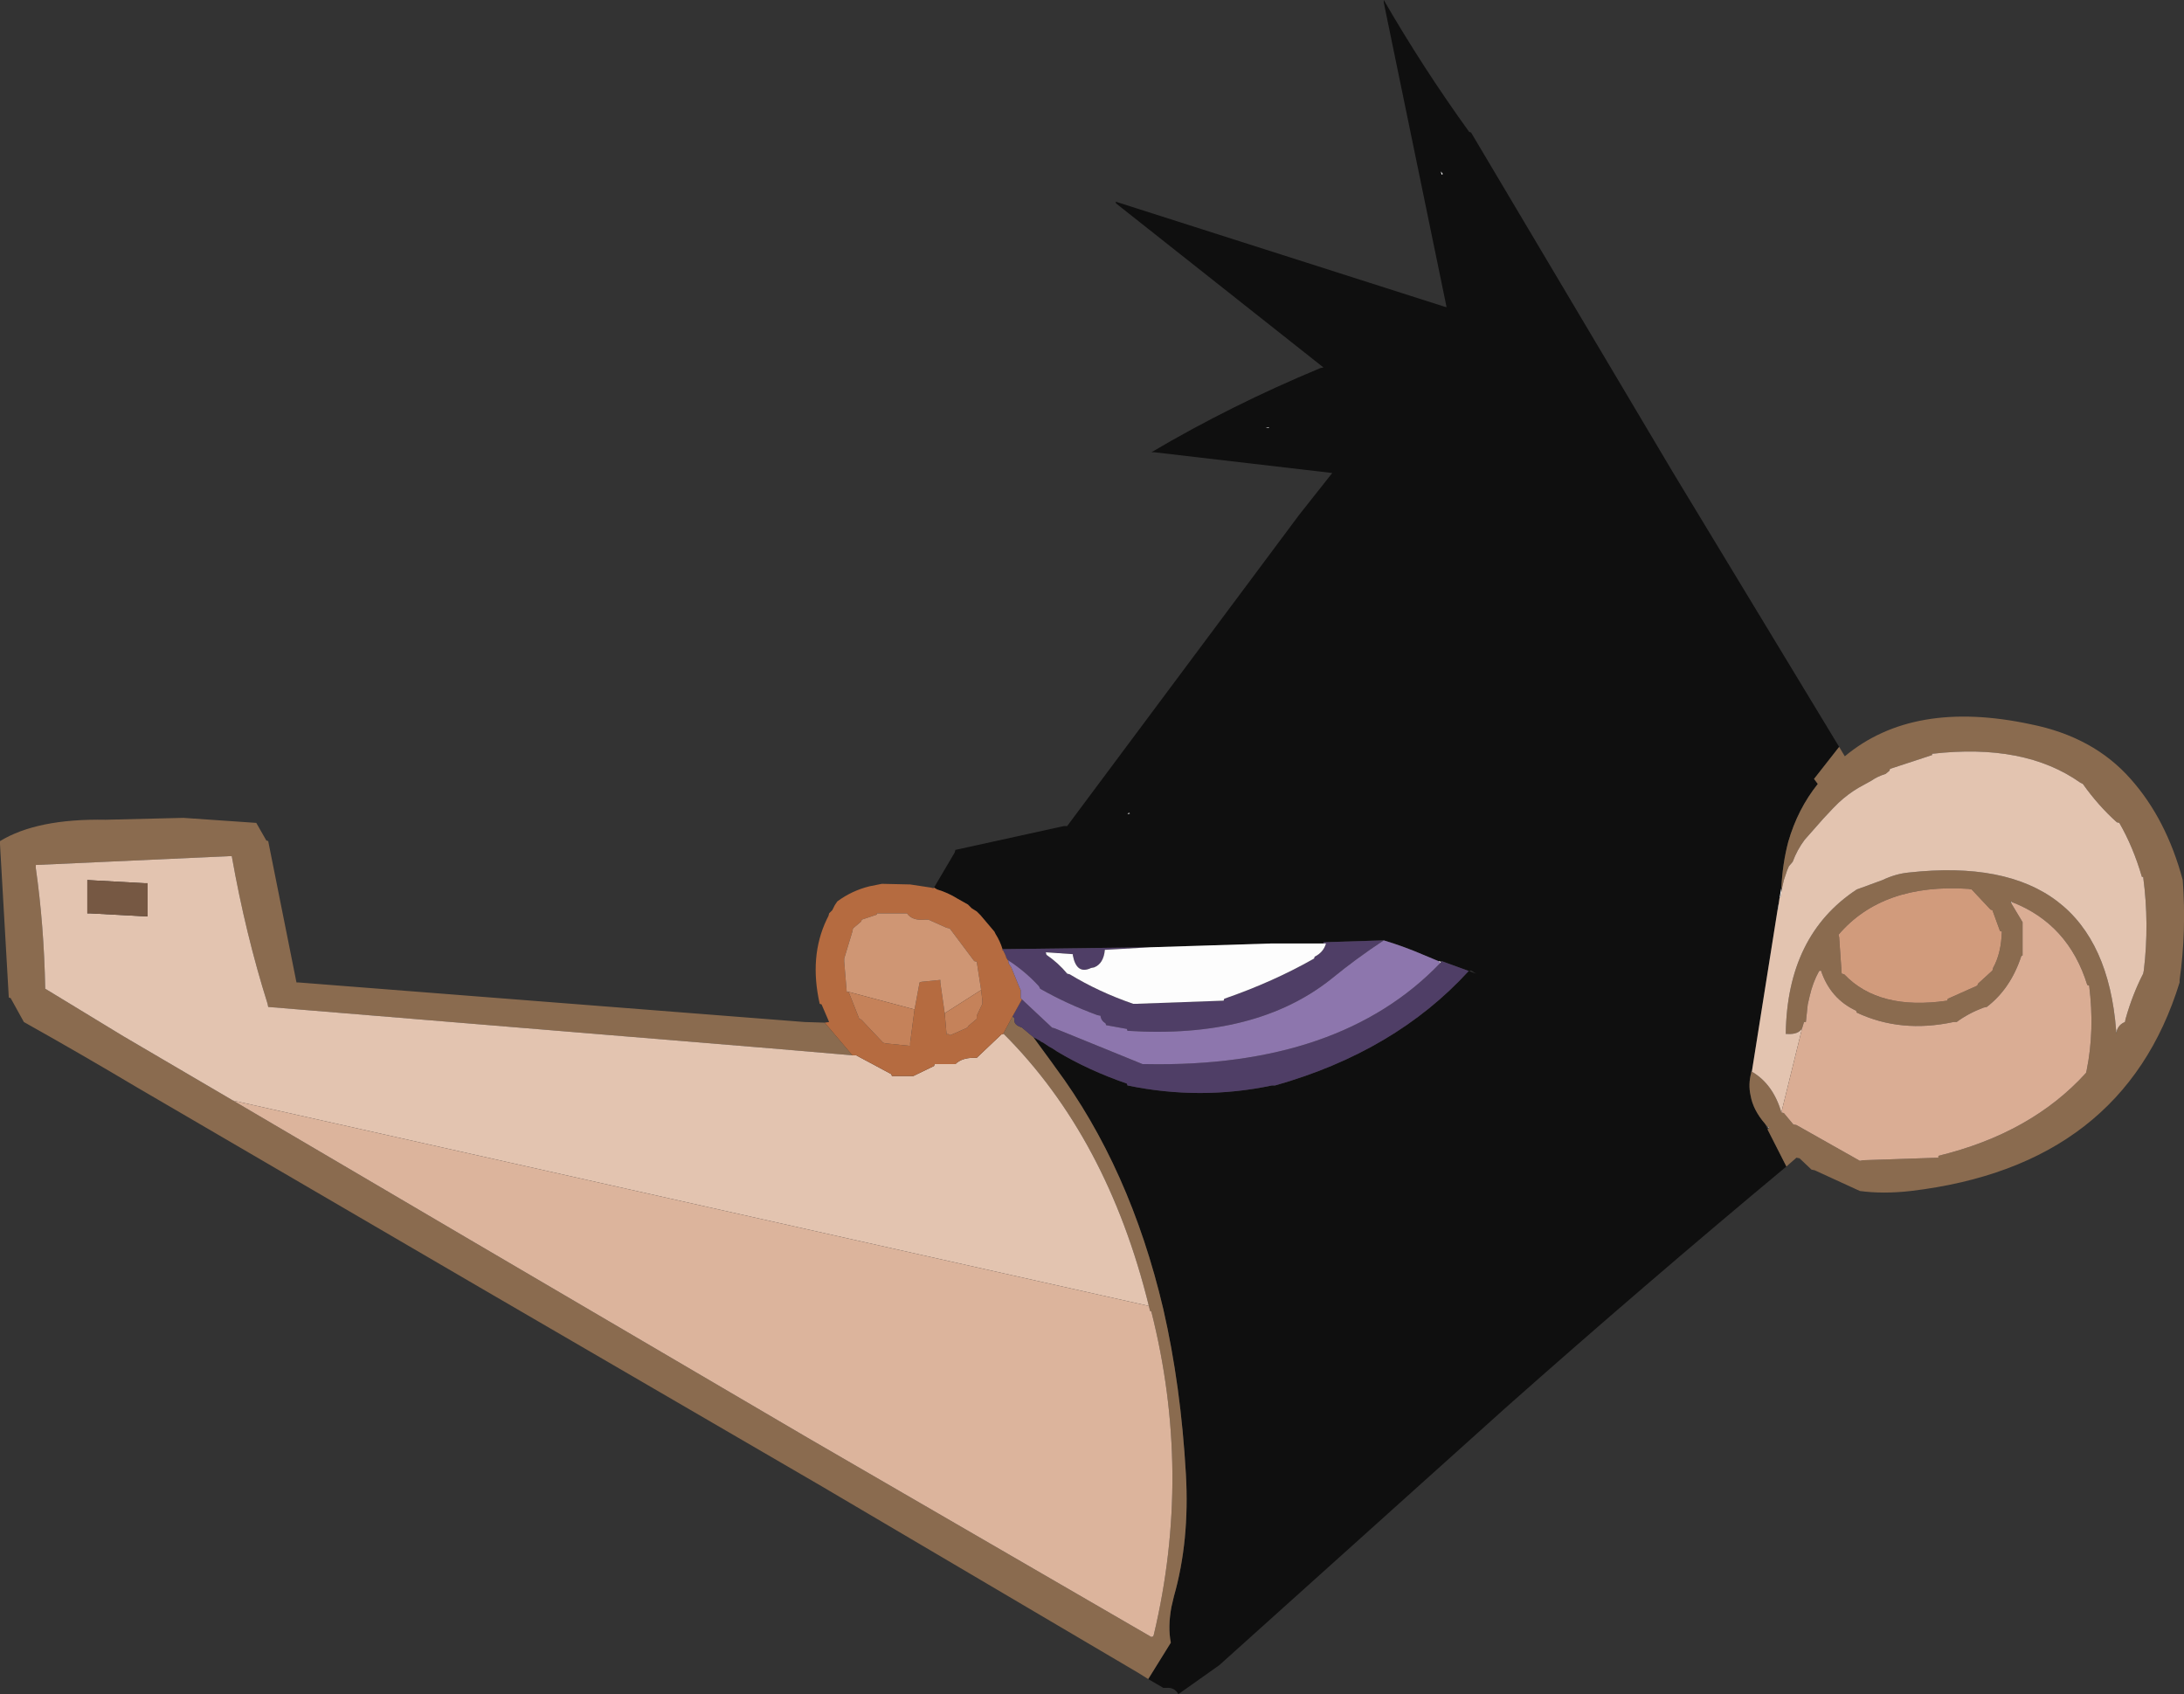 <?xml version="1.0" encoding="UTF-8" standalone="no"?>
<svg xmlns:xlink="http://www.w3.org/1999/xlink" height="134.85px" width="173.85px" xmlns="http://www.w3.org/2000/svg">
  <rect width="100%" height="100%" fill="#333333" stroke="none"/>
  <g transform="matrix(1.0, 0.0, 0.0, 1.0, 86.9, 67.4)">
    <path d="M-12.55 3.25 L-10.9 0.45 -10.85 0.25 -2.2 -1.65 -1.95 -1.65 16.5 -26.4 19.15 -29.75 5.0 -31.4 4.75 -31.4 Q11.1 -35.15 18.2 -38.1 L18.45 -38.15 1.95 -51.2 1.9 -51.35 28.05 -43.0 28.25 -42.95 23.25 -67.2 23.25 -67.4 Q26.4 -61.95 30.05 -56.9 L30.2 -56.85 46.3 -29.75 59.5 -7.95 57.5 -5.4 57.8 -5.0 Q56.2 -3.0 55.45 -0.4 55.0 1.3 54.9 3.25 L54.95 3.3 54.9 3.6 54.9 3.25 54.75 4.1 54.7 4.45 54.6 5.0 52.55 17.9 52.5 17.9 52.5 18.0 Q52.25 18.9 52.45 19.8 52.65 20.95 53.6 22.05 L53.8 22.5 55.3 25.45 Q43.95 34.9 32.9 44.7 L10.15 65.15 6.9 67.45 Q6.6 66.9 5.95 66.95 L5.7 66.95 4.5 66.25 6.3 63.35 Q6.05 62.1 6.35 60.5 L6.55 59.65 Q7.8 55.25 7.5 49.95 7.1 42.9 5.7 36.8 3.05 25.55 -2.9 17.55 L-3.15 17.2 -4.65 15.15 -4.1 15.45 -4.05 15.5 -3.85 15.6 -3.4 15.9 Q-3.1 16.05 -2.75 16.3 -0.25 17.8 2.8 18.85 L2.85 19.0 Q8.65 20.2 14.35 19.0 L14.6 19.0 Q24.15 16.3 30.0 9.9 L30.05 9.9 27.85 9.1 27.8 9.15 27.6 9.1 26.4 8.6 Q24.9 7.95 23.25 7.45 L18.45 7.6 18.45 7.7 14.25 7.7 4.65 8.0 -7.1 8.15 Q-7.3 7.5 -7.65 6.95 L-7.75 6.75 -8.85 5.45 -9.15 5.15 -9.55 4.9 -9.85 4.6 -10.65 4.15 Q-11.45 3.65 -12.3 3.4 L-12.55 3.25 M-7.05 14.9 L-7.0 14.9 -7.05 14.9 M3.05 -2.65 L2.95 -2.7 2.85 -2.6 3.05 -2.65 M13.85 -33.35 L14.1 -33.35 14.1 -33.4 13.85 -33.35 M27.8 -53.75 L27.85 -53.5 27.95 -53.55 27.8 -53.75 M30.2 9.85 L30.05 9.9 30.6 10.1 30.2 9.85" fill="#0f0f0f" fill-rule="evenodd" stroke="none"/>
    <path d="M27.8 -53.75 L27.95 -53.55 27.85 -53.5 27.8 -53.75 M13.85 -33.35 L14.1 -33.4 14.1 -33.35 13.85 -33.35 M3.05 -2.65 L2.85 -2.6 2.95 -2.7 3.05 -2.65 M81.6 14.65 L81.55 14.9 81.55 14.65 81.6 14.65 M73.2 4.5 L73.15 4.35 73.25 4.4 73.2 4.5 M53.8 22.3 L53.95 22.35 53.9 22.4 53.8 22.3 M54.9 3.6 L54.85 3.95 54.75 4.1 54.9 3.25 54.9 3.6 M54.7 4.45 L54.65 5.0 54.6 5.0 54.7 4.45" fill="#fefefe" fill-rule="evenodd" stroke="none"/>
    <path d="M4.5 66.25 L3.7 65.75 -21.5 50.9 -48.75 35.05 -76.0 19.15 Q-80.45 16.5 -85.0 13.95 L-86.05 12.05 -86.2 12.0 -86.9 -0.2 -86.9 -0.45 Q-83.95 -2.25 -78.5 -2.15 L-72.3 -2.3 -66.5 -1.9 -65.7 -0.5 -65.55 -0.45 -63.3 10.8 -63.15 10.8 -22.85 13.95 -21.25 14.0 -19.05 16.6 -25.5 16.05 -65.55 12.75 -65.6 12.5 Q-67.35 6.95 -68.45 0.75 L-68.7 0.75 -84.05 1.45 -84.05 1.7 Q-83.4 6.25 -83.3 11.3 L-77.05 15.1 -68.35 20.2 -49.8 31.1 -22.6 47.05 4.75 62.9 4.9 62.85 4.95 62.7 Q8.0 49.85 4.75 37.0 L4.65 36.95 4.55 36.55 Q1.25 23.15 -7.0 14.9 L-7.05 14.9 -6.3 13.5 -6.15 13.65 Q-6.25 14.15 -5.65 14.35 L-5.6 14.4 -5.6 14.35 -4.65 15.15 -3.15 17.2 -2.9 17.55 Q3.05 25.55 5.7 36.8 7.1 42.9 7.5 49.95 7.8 55.25 6.55 59.65 L6.35 60.5 Q6.05 62.1 6.3 63.35 L4.5 66.25 M59.5 -7.95 L59.95 -7.2 Q65.4 -11.75 74.75 -9.75 79.75 -8.75 82.7 -5.4 85.55 -2.2 86.85 2.65 87.15 6.75 86.6 10.6 L86.6 10.8 Q82.1 25.4 65.2 27.4 63.0 27.65 61.15 27.4 L57.55 25.75 57.3 25.7 56.35 24.8 56.1 24.75 55.3 25.45 53.8 22.5 53.9 22.4 53.95 22.35 53.8 22.3 53.6 22.05 Q52.65 20.95 52.45 19.8 52.25 18.9 52.5 18.0 L52.5 17.9 52.55 17.9 Q54.25 18.9 54.9 21.15 L55.1 21.2 55.85 22.1 56.1 22.15 61.15 25.0 61.4 24.95 67.4 24.75 67.4 24.6 Q74.8 22.8 79.15 18.0 L79.2 17.8 Q79.85 14.6 79.4 11.05 L79.25 11.0 Q77.75 6.15 73.25 4.4 L73.15 4.35 73.2 4.5 74.1 6.0 74.1 6.25 74.1 8.65 74.0 8.7 Q73.15 11.3 71.25 12.75 L71.0 12.8 Q69.8 13.25 68.85 13.95 L68.6 13.95 Q64.4 14.85 60.9 13.2 L60.85 13.05 Q58.8 12.1 58.05 9.85 L57.9 9.9 Q57.4 10.8 57.15 11.9 L57.0 12.55 56.85 13.95 56.7 13.95 56.55 14.45 Q56.25 14.95 55.4 14.9 L55.25 14.9 Q55.35 7.05 60.9 3.4 L62.95 2.65 Q64.0 2.15 65.05 2.05 80.45 0.35 81.55 14.65 L81.55 14.9 81.6 14.65 Q81.75 14.15 82.25 13.95 L82.3 13.7 Q82.85 11.75 83.7 10.1 L83.75 9.85 Q84.2 6.15 83.7 2.4 L83.6 2.4 Q82.9 0.0 81.8 -1.9 L81.6 -1.95 Q80.1 -3.3 78.9 -5.0 L78.7 -5.1 Q74.25 -8.25 66.9 -7.4 L66.9 -7.3 63.55 -6.2 63.5 -6.05 63.2 -5.8 Q62.55 -5.6 62.05 -5.25 L61.05 -4.7 Q60.2 -4.2 59.45 -3.5 L59.0 -3.05 58.25 -2.25 56.75 -0.55 Q56.15 0.25 55.8 1.2 L55.5 1.55 55.35 1.9 55.1 2.65 54.95 3.3 54.9 3.25 Q55.0 1.3 55.45 -0.4 56.2 -3.0 57.8 -5.0 L57.5 -5.4 59.5 -7.95 M71.7 5.05 L71.55 5.0 70.05 3.4 69.8 3.35 Q62.95 2.9 59.45 7.0 L59.5 7.2 59.7 10.1 59.9 10.15 Q62.65 13.05 68.1 12.25 L68.15 12.1 70.5 11.05 70.55 10.9 71.7 9.85 71.75 9.65 Q72.4 8.5 72.45 6.75 L72.3 6.7 71.7 5.05" fill="#8a6b4f" fill-rule="evenodd" stroke="none"/>
    <path d="M-7.0 14.9 Q1.25 23.15 4.55 36.55 L-68.35 20.2 -77.05 15.1 -83.3 11.3 Q-83.4 6.25 -84.05 1.7 L-84.05 1.45 -68.7 0.75 -68.45 0.75 Q-67.35 6.95 -65.6 12.5 L-65.55 12.75 -25.5 16.05 -19.05 16.6 -18.75 16.6 -15.95 18.1 -15.9 18.25 -14.45 18.25 -14.2 18.25 -12.55 17.45 -12.5 17.3 -11.1 17.3 -10.85 17.3 Q-10.35 16.8 -9.4 16.8 L-9.15 16.8 -7.2 14.95 -7.05 14.9 -7.0 14.9 M54.95 3.3 L55.1 2.65 55.35 1.9 55.5 1.55 55.8 1.2 Q56.15 0.25 56.75 -0.55 L58.25 -2.25 59.0 -3.05 59.45 -3.5 Q60.2 -4.2 61.05 -4.7 L62.05 -5.25 Q62.55 -5.6 63.2 -5.8 L63.5 -6.05 63.55 -6.2 66.9 -7.3 66.9 -7.4 Q74.25 -8.25 78.7 -5.1 L78.9 -5.0 Q80.1 -3.3 81.6 -1.95 L81.8 -1.9 Q82.9 0.0 83.6 2.4 L83.7 2.4 Q84.2 6.15 83.75 9.85 L83.7 10.1 Q82.85 11.75 82.3 13.7 L82.25 13.95 Q81.75 14.15 81.6 14.65 L81.55 14.65 Q80.45 0.35 65.05 2.05 64.0 2.15 62.95 2.65 L60.9 3.4 Q55.35 7.05 55.25 14.9 L55.4 14.9 Q56.25 14.95 56.55 14.45 L54.9 21.15 Q54.25 18.9 52.55 17.9 L54.6 5.0 54.65 5.0 54.7 4.45 54.75 4.1 54.85 3.95 54.9 3.6 54.95 3.3 M-79.95 5.3 L-79.75 5.3 -75.15 5.55 -75.15 5.3 -75.15 2.9 -75.4 2.9 -79.95 2.65 -79.95 2.9 -79.95 5.3" fill="#e3c4b0" fill-rule="evenodd" stroke="none"/>
    <path d="M56.55 14.45 L56.7 13.95 56.85 13.95 57.0 12.55 57.15 11.9 Q57.4 10.8 57.9 9.9 L58.05 9.85 Q58.8 12.1 60.85 13.05 L60.9 13.2 Q64.4 14.85 68.6 13.95 L68.85 13.95 Q69.8 13.25 71.0 12.8 L71.25 12.75 Q73.15 11.3 74.0 8.7 L74.1 8.65 74.1 6.25 74.1 6.0 73.2 4.5 73.25 4.4 Q77.75 6.15 79.25 11.0 L79.4 11.05 Q79.85 14.6 79.2 17.8 L79.15 18.0 Q74.8 22.8 67.4 24.6 L67.4 24.75 61.4 24.95 61.15 25.0 56.1 22.15 55.85 22.1 55.1 21.2 54.9 21.15 56.55 14.45" fill="#daad94" fill-rule="evenodd" stroke="none"/>
    <path d="M71.7 5.05 L72.3 6.7 72.45 6.75 Q72.4 8.5 71.75 9.65 L71.7 9.85 70.55 10.9 70.5 11.05 68.15 12.1 68.1 12.25 Q62.65 13.05 59.9 10.15 L59.7 10.1 59.5 7.2 59.45 7.0 Q62.95 2.9 69.8 3.35 L70.05 3.4 71.55 5.0 71.7 5.05" fill="#d19b7c" fill-rule="evenodd" stroke="none"/>
    <path d="M-4.65 15.15 L-5.6 14.35 -5.65 14.35 Q-6.25 14.15 -6.15 13.65 L-6.3 13.5 -5.55 12.15 -3.15 14.4 -2.95 14.45 4.05 17.3 4.3 17.3 Q19.75 17.6 27.75 9.25 L27.8 9.15 27.85 9.1 30.05 9.9 30.0 9.9 Q24.15 16.3 14.6 19.0 L14.35 19.0 Q8.65 20.2 2.85 19.0 L2.8 18.85 Q-0.25 17.8 -2.75 16.3 -3.1 16.05 -3.4 15.9 L-3.85 15.6 -4.05 15.5 -4.1 15.45 -4.65 15.15 M18.45 7.7 L18.45 7.6 23.25 7.45 Q21.05 8.9 19.1 10.5 13.1 15.3 2.85 14.65 L2.8 14.5 1.15 14.2 1.1 14.05 Q0.75 13.85 0.7 13.45 L0.45 13.4 Q-2.0 12.5 -4.1 11.3 L-4.2 11.1 Q-5.3 9.9 -6.7 9.0 L-6.75 8.9 -6.8 8.85 -6.8 8.8 -6.9 8.55 -7.05 8.25 -7.1 8.25 -7.1 8.15 4.65 8.0 1.15 8.2 1.05 8.2 Q0.95 9.3 0.2 9.6 L-0.05 9.65 Q-1.2 10.2 -1.5 8.65 L-1.5 8.55 -3.65 8.4 -3.6 8.6 Q-2.65 9.25 -1.95 10.1 L-1.75 10.15 Q0.55 11.55 3.3 12.5 L3.55 12.5 10.5 12.25 10.55 12.1 Q14.45 10.75 17.7 8.9 L17.75 8.75 Q18.45 8.4 18.65 7.7 L18.45 7.7" fill="#4f3e66" fill-rule="evenodd" stroke="none"/>
    <path d="M27.8 9.15 L27.75 9.25 27.6 9.1 27.8 9.15" fill="#fcfcfc" fill-rule="evenodd" stroke="none"/>
    <path d="M4.65 8.0 L14.25 7.7 18.45 7.7 18.65 7.7 Q18.45 8.4 17.75 8.75 L17.7 8.9 Q14.45 10.75 10.55 12.1 L10.5 12.25 3.55 12.5 3.3 12.5 Q0.55 11.55 -1.75 10.15 L-1.95 10.1 Q-2.65 9.25 -3.6 8.6 L-3.65 8.4 -1.5 8.55 -1.5 8.65 Q-1.2 10.2 -0.05 9.65 L0.2 9.6 Q0.95 9.3 1.05 8.2 L1.15 8.2 4.65 8.0" fill="#fdfdfd" fill-rule="evenodd" stroke="none"/>
    <path d="M4.55 36.55 L4.65 36.95 4.75 37.0 Q8.0 49.85 4.95 62.7 L4.9 62.85 4.75 62.9 -22.6 47.05 -49.8 31.1 -68.35 20.2 4.55 36.55" fill="#dcb49c" fill-rule="evenodd" stroke="none"/>
    <path d="M-21.25 14.0 L-20.9 13.95 -21.5 12.55 -21.65 12.5 Q-22.5 8.75 -21.1 5.8 L-21.0 5.6 -20.95 5.5 -20.9 5.3 -20.65 5.05 -20.5 4.75 -20.45 4.65 -20.25 4.35 Q-19.1 3.5 -17.7 3.15 L-16.7 2.95 -14.45 3.0 -12.8 3.25 -12.6 3.3 -12.55 3.25 -12.3 3.4 Q-11.45 3.65 -10.65 4.15 L-9.85 4.6 -9.55 4.9 -9.15 5.15 -8.85 5.45 -7.75 6.75 -7.65 6.95 Q-7.3 7.5 -7.1 8.15 L-7.1 8.25 -7.05 8.25 -6.9 8.55 -6.8 8.8 -6.8 8.85 -6.75 8.9 -6.7 9.0 -6.65 9.05 -6.6 9.25 -6.6 9.3 -6.4 9.6 -5.75 11.2 -5.65 11.4 -5.65 12.05 -5.6 12.1 -5.55 12.15 -6.3 13.5 -7.05 14.9 -7.2 14.95 -9.15 16.8 -9.4 16.8 Q-10.35 16.8 -10.85 17.3 L-11.1 17.3 -12.5 17.3 -12.55 17.45 -14.2 18.25 -14.45 18.25 -15.9 18.25 -15.95 18.1 -18.75 16.6 -19.05 16.6 -21.25 14.0 M-8.8 11.4 L-9.15 9.15 -9.35 9.1 -11.3 6.5 -11.55 6.45 -13.0 5.8 -13.25 5.8 Q-14.3 5.9 -14.7 5.3 L-14.9 5.3 -17.1 5.3 -17.1 5.4 -18.3 5.8 -18.35 5.95 -19.0 6.5 -19.05 6.75 -19.7 8.9 -19.7 9.15 -19.5 11.55 -19.35 11.55 -18.5 13.7 -18.35 13.75 -16.6 15.6 -16.4 15.65 -14.45 15.85 -14.45 15.6 -14.1 12.95 -13.7 10.8 -13.55 10.75 -12.05 10.6 -12.05 10.8 -11.7 13.25 -11.55 14.95 -11.45 14.9 -11.25 15.0 -9.9 14.4 -9.8 14.25 -9.15 13.7 -9.15 13.45 -8.7 12.5 -8.7 12.25 -8.8 11.4" fill="#b56b40" fill-rule="evenodd" stroke="none"/>
    <path d="M-19.35 11.55 L-19.5 11.55 -19.7 9.15 -19.7 8.9 -19.05 6.75 -19.0 6.5 -18.35 5.95 -18.3 5.8 -17.1 5.4 -17.1 5.3 -14.9 5.3 -14.7 5.3 Q-14.3 5.9 -13.25 5.8 L-13.0 5.8 -11.55 6.45 -11.3 6.5 -9.35 9.1 -9.15 9.15 -8.8 11.4 -11.7 13.25 -12.05 10.8 -12.05 10.6 -13.55 10.75 -13.7 10.8 -14.1 12.95 -19.35 11.55" fill="#cf9674" fill-rule="evenodd" stroke="none"/>
    <path d="M-8.8 11.4 L-8.7 12.25 -8.7 12.5 -9.15 13.45 -9.15 13.7 -9.8 14.25 -9.9 14.4 -11.25 15.0 -11.45 14.9 -11.55 14.95 -11.7 13.25 -8.8 11.4 M-14.1 12.95 L-14.45 15.6 -14.45 15.85 -16.4 15.65 -16.6 15.6 -18.35 13.75 -18.5 13.7 -19.35 11.55 -14.1 12.95" fill="#c5825a" fill-rule="evenodd" stroke="none"/>
    <path d="M-79.95 5.3 L-79.95 2.9 -79.95 2.65 -75.4 2.9 -75.15 2.9 -75.15 5.3 -75.15 5.55 -79.75 5.3 -79.95 5.3" fill="#765843" fill-rule="evenodd" stroke="none"/>
    <path d="M27.6 9.1 L27.75 9.25 Q19.75 17.6 4.3 17.3 L4.05 17.3 -2.95 14.45 -3.15 14.4 -5.55 12.15 -5.6 12.1 -5.65 12.05 -5.65 11.4 -5.75 11.2 -6.4 9.6 -6.6 9.3 -6.6 9.25 -6.65 9.05 -6.7 9.0 Q-5.3 9.9 -4.2 11.1 L-4.1 11.3 Q-2.0 12.5 0.45 13.4 L0.7 13.45 Q0.75 13.85 1.1 14.05 L1.15 14.2 2.8 14.5 2.85 14.65 Q13.1 15.3 19.1 10.5 21.05 8.9 23.25 7.45 24.9 7.95 26.4 8.6 L27.6 9.1" fill="#8d76ad" fill-rule="evenodd" stroke="none"/>
  </g>
</svg>
